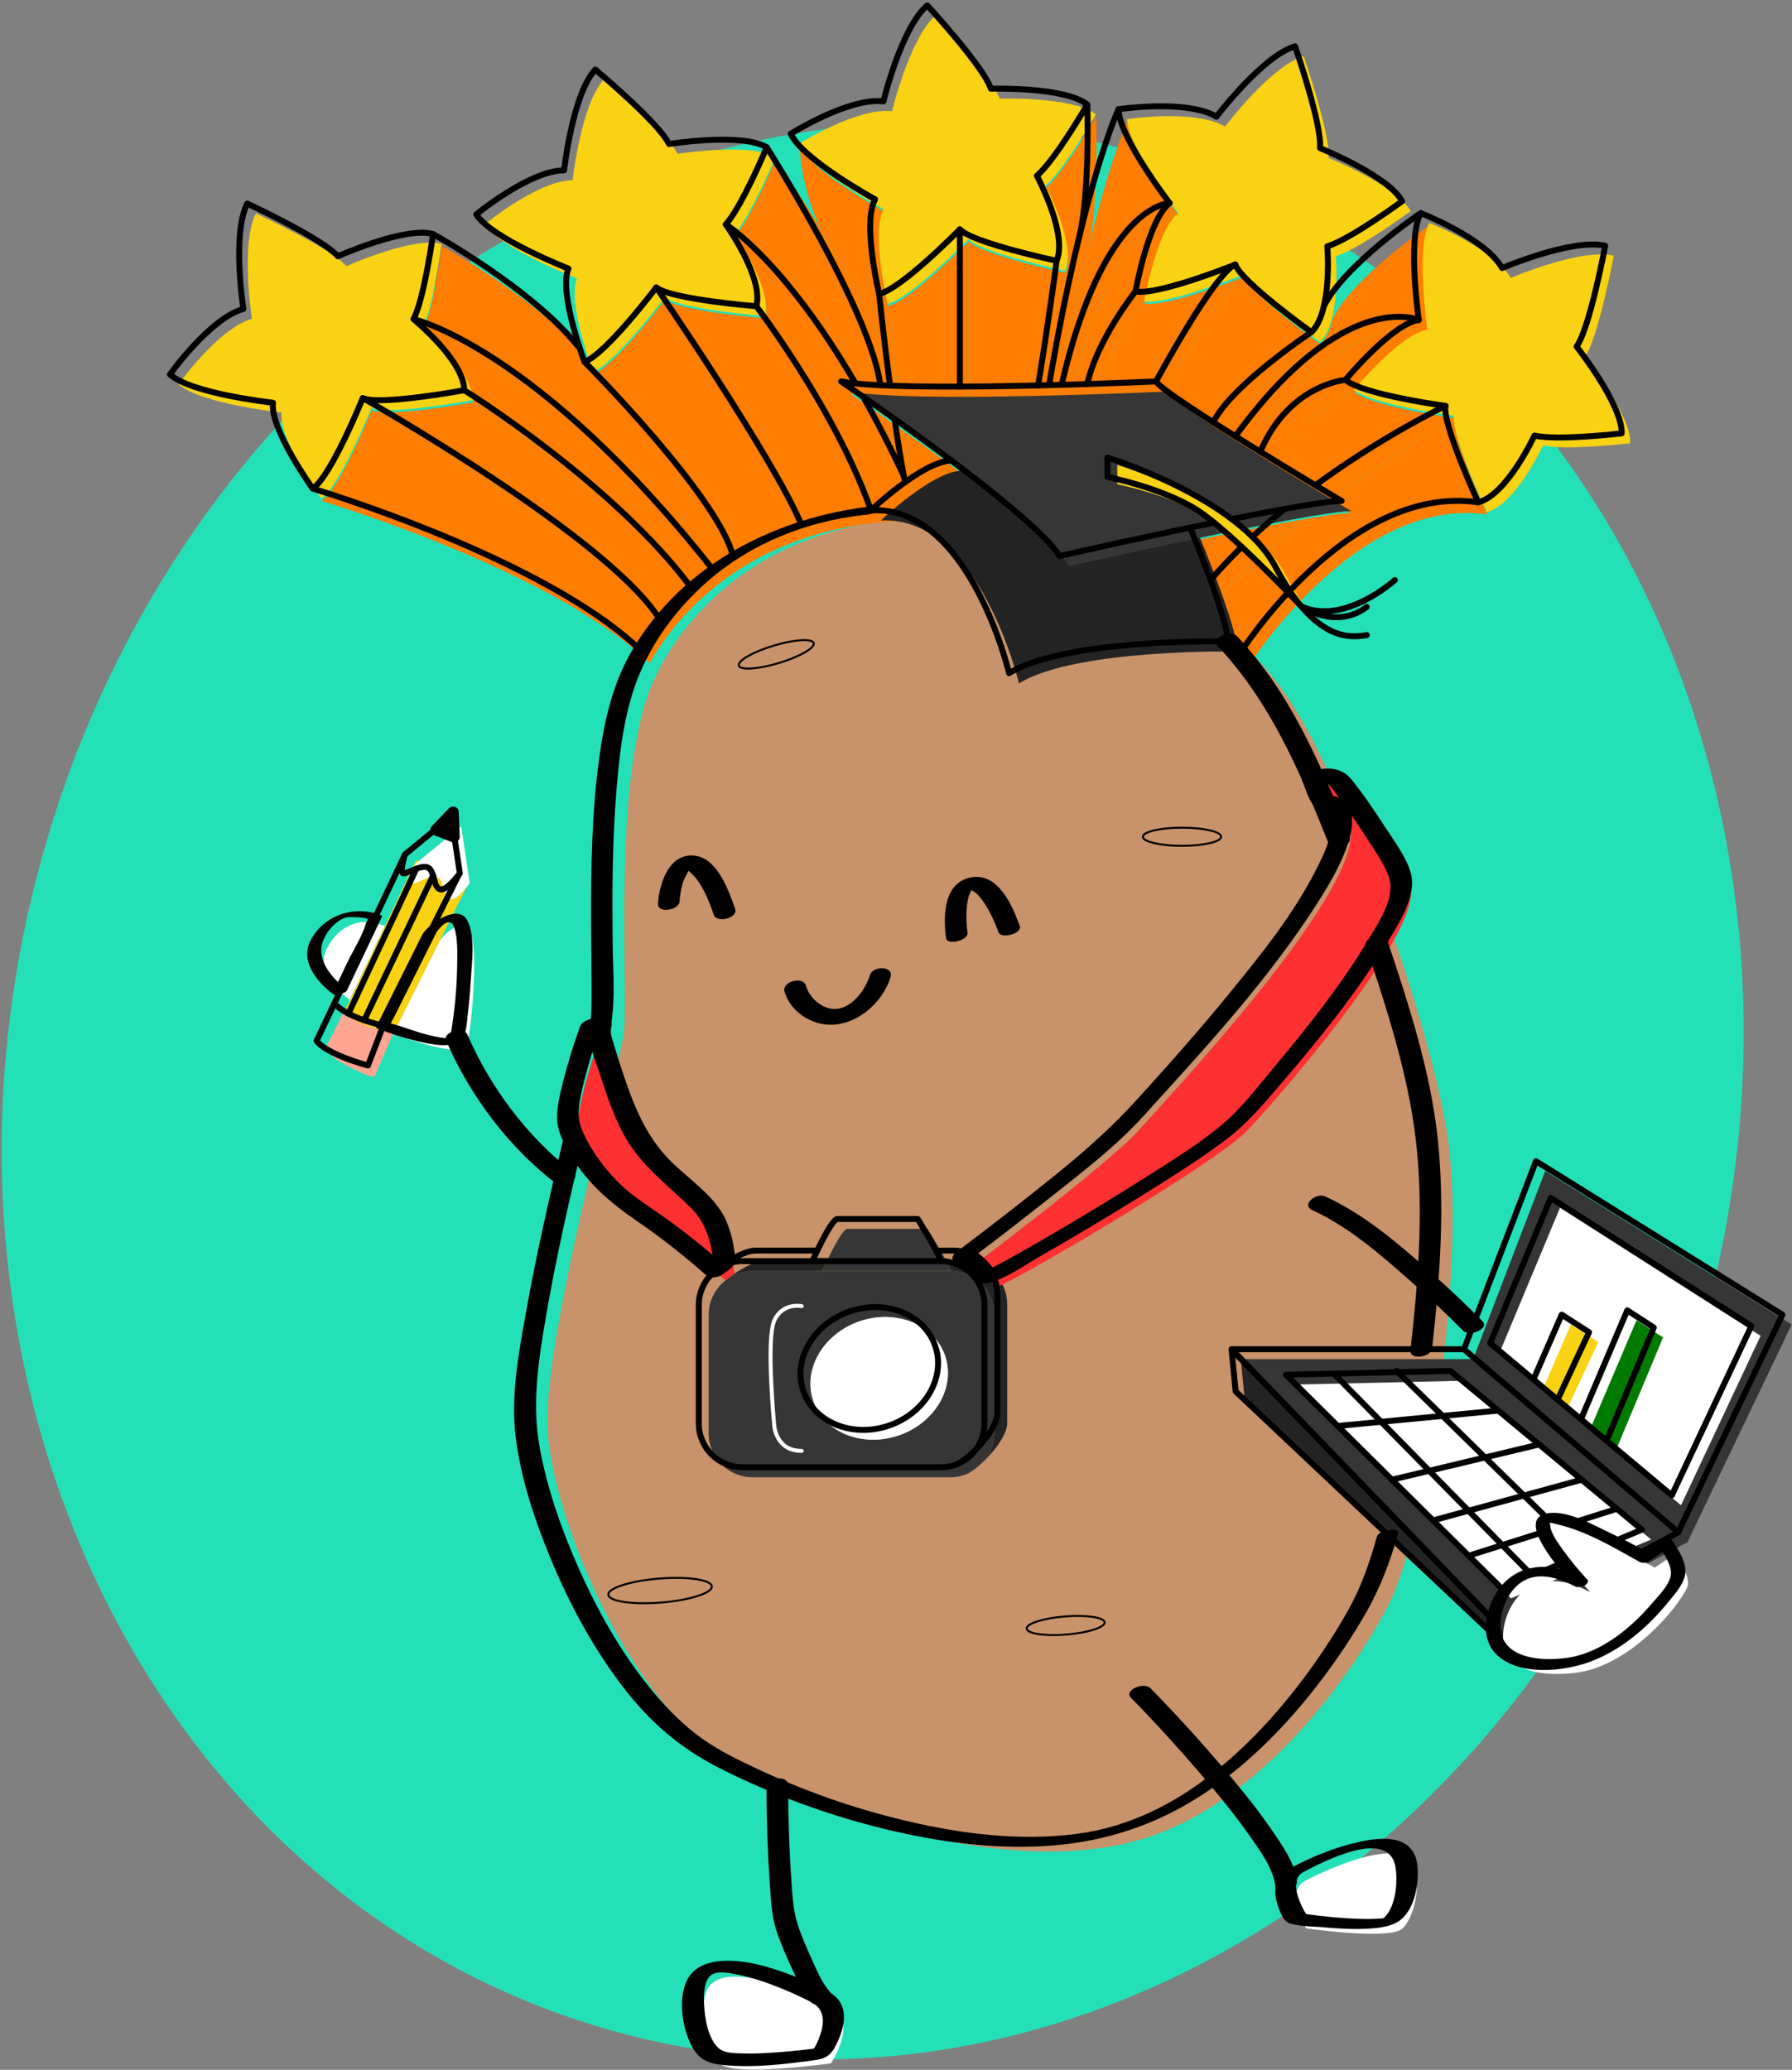 <svg width="905" height="1045" viewBox="0 0 905 1045" fill="none" xmlns="http://www.w3.org/2000/svg">
<rect x="0" y="0" width="905" height="1045" fill="#808080" stroke="none"/>
<g clip-path="url(#clip0_58_45)">
<path d="M861.714 663.482C931.917 400.819 800.344 137.469 567.836 75.273C335.328 13.077 89.933 175.587 19.729 438.25C-50.474 700.913 81.1 964.264 313.608 1026.46C546.115 1088.66 791.511 926.145 861.714 663.482Z" fill="#24E0B8"/>
<path d="M530.338 268.514C506.973 262.34 480.571 259.689 451.184 262.626C371.358 270.617 335.178 324.836 326.133 354.024C309.088 408.977 318.145 507.532 314.599 524.386C311.053 541.239 274.686 676.114 276.466 720.475C278.245 764.836 318.145 862.445 370.475 890.836C422.805 919.228 505.293 944.968 568.26 930.766C631.228 916.564 679.128 851.79 700.416 811.873C721.703 771.943 741.212 633.52 730.574 570.526C719.937 507.532 676.465 389.51 649.865 351.361C634.736 329.666 606.581 300.54 565.747 281.396" fill="#C8936A"/>
<path d="M419.669 1013.56C419.669 1013.56 363.383 983.715 356.341 1006.52C353.032 1017.23 356.341 1034.67 363.383 1041.72C370.425 1048.76 419.669 1041.72 419.669 1041.72C419.669 1041.72 433.741 1020.6 419.669 1013.56Z" fill="white"/>
<path d="M659.707 949.274C659.707 949.274 708.366 923.459 714.45 943.188C717.312 952.461 714.45 967.534 708.366 973.608C702.282 979.695 659.707 973.608 659.707 973.608C659.707 973.608 647.539 955.348 659.707 949.262V949.274Z" fill="white"/>
<path d="M353.728 302.942C353.728 302.942 353.641 302.818 353.591 302.755L353.728 302.942Z" fill="#FF7D01"/>
<path d="M515.918 262.564C515.881 262.688 515.831 262.813 515.794 262.937L515.918 262.564Z" fill="#FF7D01"/>
<path d="M374.692 286.811C374.68 286.748 374.667 286.699 374.643 286.636L374.692 286.811Z" fill="#FF7D01"/>
<path d="M444.366 263.747C444.366 263.747 444.366 263.734 444.354 263.722L444.366 263.747Z" fill="#FF7D01"/>
<path d="M409.193 270.891C409.193 270.891 409.169 270.829 409.156 270.792L409.193 270.891Z" fill="#FF7D01"/>
<path d="M666.811 173.792C666.811 173.792 626.375 200.591 617.268 219.311C602.139 209.627 589.921 201.288 588.354 198.674C588.354 198.674 617.268 144.841 628.378 139.65C628.391 139.65 628.391 139.638 628.403 139.638C631.315 148.326 666.811 173.792 666.811 173.792Z" fill="#FF7D01"/>
<path d="M734.543 211.021C734.543 211.021 705.019 227.837 671.539 252.718H671.526C663.788 248.076 652.64 241.354 641.007 234.172C668.578 200.006 683.993 197.902 683.993 197.902C692.826 205.408 734.543 211.021 734.543 211.021Z" fill="#FF7D01"/>
<path d="M721.019 167.669C707.644 169.461 683.993 197.902 683.993 197.902C683.993 197.902 668.577 200.006 641.007 234.173C636.826 231.596 632.584 228.97 628.403 226.356C683.532 150.79 721.019 167.669 721.019 167.669Z" fill="#FF7D01"/>
<path d="M721.019 167.669C721.019 167.669 683.532 150.791 628.403 226.344C624.596 223.966 620.851 221.601 617.268 219.311C626.375 200.591 666.811 173.793 666.811 173.793C669.884 170.83 671.85 166.051 673.106 160.711C683.657 139.601 721.99 113.699 721.99 113.699C715.172 126.432 721.019 167.669 721.019 167.669Z" fill="#FF7D01"/>
<path d="M538.151 137.783C538.151 137.783 534.108 168.614 528.795 200.703C515.98 201.014 502.344 201.25 489.28 201.3V121.864C495.426 128.66 538.151 137.783 538.151 137.783Z" fill="#FF7D01"/>
<path d="M628.378 139.65C617.268 144.841 588.353 198.674 588.353 198.674C588.353 198.674 573.958 199.333 553.666 200.006C558.307 177.962 577.977 153.218 577.977 153.218C589.199 155.346 627.271 140.098 628.378 139.65Z" fill="#FF7D01"/>
<path d="M595.234 108.633C584.497 116.798 577.977 153.218 577.977 153.218C577.977 153.218 558.307 177.962 553.666 200.006C549.585 200.13 545.256 200.267 540.764 200.392V200.006C562.039 108.745 595.234 108.633 595.234 108.633Z" fill="#FF7D01"/>
<path d="M540.752 200.006V200.391C538.686 200.454 536.584 200.516 534.444 200.566V200.006C539.732 169.038 545.057 144.032 549.909 124.241C560.907 79.295 569.405 61.235 569.405 61.235C569.766 75.673 595.234 108.633 595.234 108.633C595.234 108.633 562.04 108.745 540.752 200.006Z" fill="#FF7D01"/>
<path d="M549.909 124.241C545.056 144.032 539.731 169.038 534.431 200.006V200.566C532.59 200.616 530.699 200.665 528.795 200.715C534.108 168.615 538.151 137.784 538.151 137.784C543.874 123.93 528.161 94.829 528.161 94.829C537.33 87.087 553.666 58.857 553.666 58.857C553.666 58.857 554.923 102.546 549.909 124.241Z" fill="#FF7D01"/>
<path d="M464.472 262.552V262.577C457.928 262.664 451.234 263.037 444.354 263.722C426.624 213.162 386.475 160.711 386.475 160.711C390.32 146.447 371.607 120.146 371.072 119.399C371.819 119.86 400.472 137.833 436.603 199.707C433.778 199.408 431.315 199.072 429.287 198.674C429.287 198.674 433.567 201.599 440.459 206.416C447.103 218.216 453.984 231.472 460.951 246.383H460.963C462.12 252.644 463.302 258.195 464.472 262.552Z" fill="#FF7D01"/>
<path d="M364.516 293.607C360.609 296.557 356.976 299.619 353.592 302.755C314.351 250.042 238.991 203.117 238.991 203.117C238.991 188.131 213.374 167.233 213.374 167.233C213.374 167.233 275.396 180.925 364.516 293.607Z" fill="#FF7D01"/>
<path d="M364.64 293.769C364.64 293.769 364.552 293.656 364.515 293.607L364.64 293.769Z" fill="#FF7D01"/>
<path d="M454.008 200.827C447.352 200.578 441.442 200.205 436.602 199.707C400.472 137.833 371.819 119.86 371.072 119.399H371.06C379.159 110.55 391.75 80.453 391.75 80.453C391.75 80.453 402.525 95.974 415.103 116.611C415.103 116.624 415.116 116.649 415.14 116.661C416.459 119.2 417.94 121.69 419.607 124.092C434.91 149.832 451.308 181.012 453.946 200.367C453.971 200.529 453.983 200.678 454.008 200.827Z" fill="#FF7D01"/>
<path d="M419.706 124.241C419.706 124.241 419.644 124.154 419.607 124.104L419.706 124.241Z" fill="#FF7D01"/>
<path d="M489.28 121.864V201.3C476.565 201.35 464.384 201.226 454.008 200.827C453.983 200.678 453.971 200.528 453.946 200.367C450.736 175.834 448.509 154.512 448.509 154.512C459.818 151.923 489.28 121.864 489.28 121.864Z" fill="#FF7D01"/>
<path d="M419.607 124.104C418.101 121.553 416.608 119.076 415.14 116.661C415.115 116.648 415.103 116.624 415.103 116.611C404.528 96.435 403.843 73.657 403.843 73.657C409.952 86.739 446.481 106.741 446.481 106.741C439.912 118.528 448.509 154.512 448.509 154.512C448.509 154.512 450.736 175.834 453.946 200.367C451.308 181.012 434.91 149.832 419.607 124.104Z" fill="#FF7D01"/>
<path d="M338.201 319.584C334.22 324.724 330.848 329.84 328.036 334.769L327.987 334.732C281.007 289.25 169.741 255.108 162.487 252.918L162.525 252.806C171.98 246.097 187.756 207.063 187.756 207.063C187.756 207.063 187.756 207.063 187.781 207.076C189.71 208.171 313.057 278.073 338.201 319.584Z" fill="#FF7D01"/>
<path d="M751.053 259.726C684.627 250.08 630.431 336.424 630.431 336.424L630.244 336.586C623.352 328.682 615.066 320.405 605.423 312.364L606.294 311.344C621.386 293.706 640.546 276.754 659.42 261.967C669.946 260.149 678.12 259.017 682.064 259.017C682.064 259.017 677.983 256.602 671.526 252.731H671.538C705.019 227.837 734.543 211.021 734.543 211.021C732.776 220.033 751.053 259.726 751.053 259.726Z" fill="#FF7D01"/>
<path d="M659.42 261.967C640.546 276.754 621.386 293.706 606.295 311.344L605.424 312.364C592.36 301.486 576.77 291.055 558.705 282.554C584.559 276.853 630.73 266.896 659.42 261.967Z" fill="#FF7D01"/>
<path d="M558.704 282.554C558.704 282.554 558.63 282.517 558.593 282.504L558.704 282.554Z" fill="#FF7D01"/>
<path d="M353.592 302.755C347.682 308.219 342.568 313.92 338.201 319.584C313.057 278.073 189.71 208.171 187.781 207.076C196.117 210.984 238.991 203.117 238.991 203.117C238.991 203.117 314.35 250.042 353.592 302.755Z" fill="#FF7D01"/>
<path d="M374.643 286.637C371.085 288.865 367.713 291.205 364.516 293.607C275.396 180.925 213.374 167.233 213.374 167.233C218.898 156.578 223.228 124.241 223.228 124.241C223.228 124.241 272.895 151.649 296.36 180.837L296.907 180.663C298.488 185.542 299.719 188.791 299.719 188.791C299.719 188.791 366.842 256.104 374.643 286.637Z" fill="#FF7D01"/>
<path d="M409.156 270.791C396.105 274.899 384.646 280.363 374.643 286.636C366.842 256.104 299.719 188.791 299.719 188.791C310.593 184.783 335.962 151.189 335.962 151.189H335.974C336.883 152.533 395.309 237.62 409.156 270.791Z" fill="#FF7D01"/>
<path d="M444.354 263.722C444.242 263.722 444.142 263.734 444.03 263.746C431.327 265.016 419.719 267.468 409.156 270.791C395.308 237.62 336.882 152.533 335.974 151.201C342.979 157.151 386.475 160.711 386.475 160.711C386.475 160.711 426.624 213.162 444.354 263.722Z" fill="#FF7D01"/>
<path d="M460.951 246.383C453.984 231.471 447.103 218.215 440.459 206.416C444.839 209.478 450.264 213.299 456.31 217.63C457.778 227.775 459.346 237.757 460.951 246.383Z" fill="#FF7D01"/>
<path d="M489.281 241.89V263.572C481.293 262.801 473.032 262.452 464.472 262.577V262.552C463.302 258.195 462.12 252.644 460.963 246.396H460.951C459.346 237.757 457.778 227.775 456.31 217.631C466.263 224.75 477.884 233.227 489.281 241.89Z" fill="#FF7D01"/>
<path d="M515.793 262.937C515.234 264.643 514.686 266.124 514.139 267.381V267.456C506.176 265.726 497.89 264.406 489.28 263.572V241.89C498.624 248.997 507.818 256.229 515.793 262.937Z" fill="#FF7D01"/>
<path d="M523.184 269.634C520.21 268.85 517.2 268.115 514.126 267.456L523.184 269.634Z" fill="#FF7D01"/>
<path d="M127.252 160.985C127.252 160.985 121.343 123.121 129.218 107.749C129.218 107.749 167.452 125.498 174.941 134.373C174.941 134.373 208.845 119.188 223.029 123.133C223.029 123.133 218.686 155.471 213.175 166.113C213.175 166.113 238.792 187.011 238.792 201.997C238.792 201.997 195.831 209.889 187.545 205.943C187.545 205.943 171.781 244.989 162.313 251.686C162.313 251.686 140.627 221.713 142.207 208.308C142.207 208.308 100.814 203.777 90.176 194.006C90.176 194.006 110.282 165.714 127.228 160.985H127.252Z" fill="#F9D213"/>
<path d="M289.218 90.971C289.218 90.971 293.349 52.87 304.957 40.075C304.957 40.075 337.268 67.159 342.195 77.677C342.195 77.677 378.873 71.84 391.551 79.333C391.551 79.333 378.96 109.429 370.86 118.279C370.86 118.279 390.17 145.127 386.276 159.603C386.276 159.603 342.742 156.043 335.775 150.081C335.775 150.081 310.406 183.675 299.52 187.683C299.52 187.683 286.381 153.106 291.383 140.572C291.383 140.572 252.59 125.424 244.851 113.226C244.851 113.226 271.613 91.132 289.218 90.971Z" fill="#F9D213"/>
<path d="M450.5 56.156C450.5 56.156 459.483 18.903 472.633 7.7C472.633 7.7 501.212 38.706 504.745 49.759C504.745 49.759 541.871 48.663 553.479 57.737C553.479 57.737 537.131 85.967 527.974 93.709C527.974 93.709 543.688 122.81 537.965 136.663C537.965 136.663 495.24 127.552 489.094 120.744C489.094 120.744 459.632 150.815 448.322 153.392C448.322 153.392 439.713 117.408 446.294 105.621C446.294 105.621 409.766 85.631 403.657 72.537C403.657 72.537 433.032 54.053 450.5 56.156Z" fill="#F9D213"/>
<path d="M618.687 63.873C618.687 63.873 641.828 33.341 658.363 28.337C658.363 28.337 672.136 68.192 670.954 79.743C670.954 79.743 705.405 93.622 712.422 106.579C712.422 106.579 686.145 125.909 674.649 129.319C674.649 129.319 677.399 162.279 666.612 172.685C666.612 172.685 631.116 147.218 628.205 138.518C628.205 138.518 589.163 154.263 577.778 152.11C577.778 152.11 584.298 115.69 595.035 107.525C595.035 107.525 569.567 74.565 569.206 60.127C569.206 60.127 603.52 54.961 618.687 63.886V63.873Z" fill="#F9D213"/>
<path d="M762.947 140.323C762.947 140.323 798.145 125.212 814.991 129.046C814.991 129.046 807.277 170.506 800.534 179.954C800.534 179.954 823.626 209.055 823.327 223.779C823.327 223.779 790.941 227.588 779.258 224.875C779.258 224.875 765.361 254.884 750.854 258.593C750.854 258.593 732.577 218.9 734.344 209.901C734.344 209.901 692.627 204.287 683.793 196.769C683.793 196.769 707.445 168.328 720.832 166.548C720.832 166.548 714.972 125.312 721.79 112.578C721.79 112.578 754.176 125.063 762.947 140.31V140.323Z" fill="#F9D213"/>
<path d="M606.033 271.526C606.033 271.526 625.044 317.044 624.957 328.956C624.957 328.956 543.563 327.263 514.599 345.013C514.599 345.013 494.493 260.124 444.826 262.788C444.826 262.788 470.792 238.019 485.448 237.683" fill="#242424"/>
<path d="M429.747 197.716C429.747 197.716 527.314 264.269 540.017 285.852C540.017 285.852 663.003 258.046 682.512 258.046C682.512 258.046 593.23 205.109 588.789 197.703C588.789 197.703 460.478 203.615 429.734 197.703L429.747 197.716Z" fill="#363636"/>
<path d="M662.07 309.75C660.005 307.56 626.674 272.248 609.79 261.357C592.347 250.117 564.254 244.491 564.254 244.491V234.733C564.254 234.733 630.481 254.884 649.106 289.91C653.573 298.324 657.915 304.797 662.07 309.75Z" fill="#F9D213"/>
<path d="M221.934 475.17C221.934 475.17 228.391 465.536 235.644 467.901C242.898 470.266 238.145 520.838 235.644 527.945C233.144 535.053 198.556 521.909 198.556 521.909L221.934 475.158V475.17Z" fill="white"/>
<path d="M176.634 504.831C176.634 504.831 158.655 491.575 164.851 479.303C171.047 467.03 182.12 462.437 194.326 467.54" fill="white"/>
<path d="M626.612 686.171H743.987L780.354 591.226L904.82 668.72L852.204 778.602L762.612 826.958L626.612 686.171Z" fill="#363636"/>
<path d="M628.69 707.468L626.612 686.171L762.612 826.958V833.754L628.69 707.468Z" fill="#242424"/>
<path d="M654.108 699.029L737.193 697.149L833.865 777.27L763.035 806.969L654.108 699.029Z" fill="white"/>
<path d="M757.237 683.109L787.843 609.759L889.144 674.434L848.944 759.969L757.237 683.109Z" fill="white"/>
<path d="M779.097 701.431L793.355 668.72L807.153 677.595L791.265 711.638" fill="#F9D213"/>
<path d="M803.084 721.533L826.475 666.555L839.875 675.23L815.999 732.362" fill="#007B00"/>
<path d="M803.134 803.882C803.134 803.882 777.703 776.374 785.392 771.943C793.081 767.512 835.657 791.46 835.657 791.46L846.294 784.365C846.294 784.365 852.801 794.123 852.503 799.749C852.204 805.375 825.305 841.745 794.562 844.708C763.819 847.67 756.13 834.949 759.974 819.266C763.819 803.596 778.599 790.277 803.134 803.882Z" fill="white"/>
<path d="M480.024 641.71H380.03C374.929 641.71 370.214 643.441 366.469 646.353C365.473 647.175 364.59 647.984 363.868 648.731C363.706 648.905 363.557 649.067 363.42 649.216C363.271 649.378 363.134 649.54 363.01 649.689C359.8 653.535 357.884 658.476 357.884 663.866V723.674C357.884 735.909 367.8 745.829 380.03 745.829H480.024C483.159 745.829 486.133 745.182 488.832 743.999C491.383 742.618 494.742 739.917 497.965 736.643C500.602 732.996 502.158 728.528 502.158 723.674V663.866C502.158 651.631 492.254 641.71 480.024 641.71ZM453.784 724.744C435.383 730.98 416.086 723.126 410.686 707.194C405.287 691.262 415.825 673.288 434.226 667.04C452.627 660.804 471.924 668.658 477.324 684.59C482.724 700.522 472.186 718.496 453.784 724.744Z" fill="#363636"/>
<path d="M508.665 658.539V718.346C508.665 723.673 503.514 731.017 497.965 736.643C500.602 732.996 502.158 728.528 502.158 723.673V663.866C502.158 651.631 492.254 641.71 480.024 641.71C479.875 640.752 478.979 638.785 477.722 636.396H486.531C498.749 636.396 508.665 646.303 508.665 658.539Z" fill="#242424"/>
<path d="M417.716 636.396C416.248 639.445 415.24 641.71 415.24 641.71H380.03C374.929 641.71 370.214 643.44 366.469 646.353C372.005 641.723 381.1 636.396 386.525 636.396H417.716Z" fill="#242424"/>
<path d="M480.024 641.711H415.24C415.24 641.711 416.248 639.445 417.716 636.396C420.739 630.098 425.753 620.414 427.956 620.414H468.453C468.453 620.414 474.351 629.911 477.722 636.396C478.979 638.786 479.875 640.752 480.024 641.711Z" fill="#363636"/>
<path d="M404.889 659.46C404.889 659.46 395.134 657.394 390.991 666.853C386.848 676.313 390.991 719.504 390.991 719.504C390.991 719.504 391.588 732.523 404.889 732.523" stroke="white" stroke-width="2" stroke-linecap="round" stroke-linejoin="round"/>
<path d="M453.785 724.744C435.383 730.98 416.086 723.126 410.687 707.194C405.287 691.262 415.825 673.288 434.226 667.04C452.627 660.804 471.924 668.658 477.324 684.59C482.724 700.522 472.186 718.496 453.785 724.744Z" fill="white"/>
<path d="M491.234 639.146C491.234 639.146 560.41 587.093 574.904 570.825C589.386 554.557 684.291 453.998 682.226 419.98C682.226 419.98 681.318 410.309 673.193 409.525L667.906 397.427C667.906 397.427 676.018 394.987 679.564 397.427C683.109 399.866 710.643 439.373 712.385 448.372C717.113 472.917 641.355 559.15 629.61 571.111C612.988 588.039 509.113 648.942 503.365 649.676C503.365 649.676 494.494 638.549 491.246 639.134L491.234 639.146Z" fill="#FF3031"/>
<path d="M303.203 523.016C303.203 523.016 289.903 560.258 291.968 571.423C294.033 582.587 307.632 603.66 326.556 615.783C345.48 627.907 366.382 646.415 366.382 646.415L370.885 643.042C370.885 643.042 369.604 625.256 363.01 616.966C356.428 608.689 335.725 593.902 326.568 578.219C317.411 562.535 307.644 527.037 307.644 527.037L308.478 523.016C308.478 523.016 305.579 521.199 303.215 523.016H303.203Z" fill="#FF3031"/>
<path d="M167.402 524.398L210.114 434.357L237.2 444.7L191.974 535.127L167.402 524.398Z" fill="#F9D213"/>
<path d="M189.461 543.068C189.112 544.475 185.168 543.068 176.111 538.488C167.053 533.907 166.979 532.103 164.963 530.061C164.963 530.061 164.279 529.153 164.913 528.194L173.548 510.881C173.548 510.881 177.79 517.54 198.742 521.535L189.685 542.272L189.448 543.068H189.461Z" fill="#FFA592"/>
<path d="M232.92 417.155L209.529 436.348C209.529 436.348 206.232 446.418 209.094 445.957C211.943 445.497 219.719 440.207 222.307 443.991C224.882 447.775 223.949 452.479 227.084 453.923C230.22 455.38 237.212 445.932 237.212 445.932L232.92 417.155Z" fill="white"/>
<path d="M418.997 1005.95C408.571 1000.44 397.411 995.851 386.064 992.689C374.718 989.528 352.932 986.142 346.612 1000.54C342.494 1009.94 344.571 1023.38 348.976 1032.3C352.559 1039.58 357.125 1041.73 364.876 1042.54C380.366 1044.16 396.739 1042.19 412.105 1040.02C418.475 1039.13 420.54 1036.22 423.091 1030.66C427.122 1021.86 428.665 1011.45 419.01 1005.96C415.912 1004.2 405.959 1008.7 410.413 1011.22C419.831 1016.57 414.232 1029.67 409.666 1036.61L415.439 1033.71C407.85 1034.8 400.198 1035.59 392.559 1036.17C386.388 1036.63 380.192 1036.94 374.008 1036.69C370.375 1036.54 365.847 1036.61 362.998 1034.13C357.548 1029.35 355.906 1018.9 355.582 1012.13C355.371 1007.81 355.172 999.137 359.887 996.71C363.358 994.93 368.907 996.249 372.503 996.934C378.077 998.004 383.514 999.697 388.826 1001.66C396.192 1004.38 403.47 1007.54 410.413 1011.21C413.56 1012.88 423.489 1008.31 419.01 1005.95H418.997Z" fill="black"/>
<path d="M657.928 945.341C668.279 939.877 701.237 922.551 704.746 942.603C706.002 949.797 704.982 962.294 699.321 967.87C697.517 969.65 700.043 967.932 699.172 968.281C698.127 968.704 696.571 968.617 695.464 968.704C692.59 968.903 689.679 968.878 686.792 968.791C677.225 968.505 667.62 967.509 658.152 966.165L660.13 967.198C656.845 962.182 650.637 949.573 657.928 945.353C664.173 941.744 654.419 941.582 651.52 943.262C644.105 947.556 642.562 954.029 645.312 961.958C646.519 965.43 648.012 970.16 651.707 971.193C656.82 972.637 662.917 972.575 668.167 973.023C675.707 973.67 683.396 974.205 690.96 973.732C696.746 973.371 703.937 972.674 708.329 968.442C714.637 962.368 716.453 951.266 715.918 942.914C714.873 926.633 699.383 927.056 686.78 929.832C674.176 932.608 662.556 937.425 651.508 943.262C649.753 944.183 648.659 945.266 650.326 946.598C651.893 947.855 656.484 946.113 657.928 945.353V945.341Z" fill="black"/>
<path d="M681.53 422.345C667.147 386.237 651.844 350.029 624.907 321.363C621.362 317.592 611.147 322.123 615.041 326.255C641.517 354.422 656.559 389.722 670.705 425.233C672.733 430.336 683.508 427.312 681.517 422.333L681.53 422.345Z" fill="black"/>
<path d="M723.247 680.707C727.141 645.83 729.791 610.033 726.096 575.02C722.5 540.903 711.414 507.121 700.627 474.722C699.072 470.067 688.285 473.054 689.816 477.622C700.428 509.486 711.265 542.645 715.097 576.165C719.078 611.041 716.204 646.926 712.323 681.665C711.738 686.918 722.736 685.312 723.247 680.719V680.707Z" fill="black"/>
<path d="M284.404 575.455C277.548 604.058 270.967 632.761 265.791 661.713C262.083 682.437 257.816 704.331 260.429 725.441C263.041 746.601 269.984 767.387 278.121 787.003C287.303 809.134 298.761 830.543 313.132 849.749C327.502 868.954 343.191 882.521 363.918 892.952C389.897 906.021 417.467 916.19 445.698 923.148C473.965 930.106 503.489 934.126 532.615 931.662C558.643 929.459 582.892 921.493 604.988 907.527C629.511 892.031 650.276 870.746 667.695 847.695C675.408 837.501 682.525 826.846 688.97 815.806C696.733 802.55 701.984 788.796 706.127 773.996C706.936 771.109 696.273 772.602 695.402 775.689C691.782 788.609 687.502 801.081 680.932 812.806C675.645 822.241 669.834 831.377 663.576 840.189C649.443 860.129 633.057 878.8 613.971 894.134C593.517 910.577 570.363 922.327 544.174 925.824C515.682 929.621 486.245 926.011 458.425 919.489C430.606 912.966 405.561 904.005 380.74 892.267C370.376 887.363 360.074 882.26 351.029 875.14C342.519 868.444 335.004 860.552 328.198 852.163C313.38 833.904 301.71 813.092 292.192 791.646C283.645 772.391 276.503 752.152 272.646 731.39C268.541 709.334 271.813 687.44 275.57 665.534C280.845 634.703 287.862 604.17 295.153 573.75C295.875 570.738 285.163 572.368 284.429 575.443L284.404 575.455Z" fill="black"/>
<path d="M441.057 255.531C392.298 260.958 345.455 284.408 319.738 327.499C309.66 344.378 305.318 363.035 302.656 382.39C298.96 409.326 298.45 436.647 298.5 463.806C298.525 476.228 298.761 488.638 298.761 501.047C298.761 509.1 298.749 516.917 296.883 524.784C296.31 527.198 306.911 525.667 307.558 522.904C311.141 507.781 309.548 491.513 309.399 476.116C309.175 451.235 309.188 426.291 311.128 401.472C312.783 380.349 315.147 357.97 323.782 338.378C331.209 321.537 342.705 306.551 356.416 294.341C378.749 274.463 406.83 263.286 436.379 259.987C438.096 259.801 442.811 259.253 443.607 257.386C444.404 255.519 442.96 255.32 441.032 255.544L441.057 255.531Z" fill="black"/>
<path d="M475.048 636.719H375.041C362.817 636.719 352.908 646.633 352.908 658.862V718.682C352.908 730.911 362.817 740.825 375.041 740.825H475.048C487.272 740.825 497.181 730.911 497.181 718.682V658.862C497.181 646.633 487.272 636.719 475.048 636.719Z" stroke="black" stroke-width="3" stroke-linecap="round" stroke-linejoin="round"/>
<path d="M501.2 643.341C502.793 646.39 503.688 649.863 503.688 653.547V713.355C503.688 721.781 490.786 735.262 483.856 738.996" stroke="black" stroke-width="3" stroke-linecap="round" stroke-linejoin="round"/>
<path d="M472.733 631.404H481.542C483.956 631.404 486.282 631.79 488.447 632.5" stroke="black" stroke-width="3" stroke-linecap="round" stroke-linejoin="round"/>
<path d="M358.034 644.697C362.09 639.831 374.718 631.392 381.548 631.392H412.74" stroke="black" stroke-width="3" stroke-linecap="round" stroke-linejoin="round"/>
<path d="M422.967 615.435H463.464C463.464 615.435 474.475 633.184 475.023 636.732H410.239C410.239 636.732 419.694 615.435 422.954 615.435H422.967Z" stroke="black" stroke-width="3" stroke-linecap="round" stroke-linejoin="round"/>
<path d="M448.793 719.786C467.196 713.543 477.736 695.563 472.335 679.626C466.933 663.689 447.636 655.83 429.233 662.073C410.83 668.315 400.29 686.295 405.691 702.232C411.093 718.169 430.39 726.028 448.793 719.786Z" stroke="black" stroke-width="3" stroke-linecap="round" stroke-linejoin="round"/>
<path d="M690.152 475.905C676.939 497.6 661.063 517.714 644.777 537.168C635.707 547.997 626.699 560.146 615.639 569.095C603.694 578.741 590.407 586.906 577.467 595.097C561.331 605.303 544.982 615.186 528.472 624.782C521.38 628.902 514.251 632.997 507.048 636.906C504.845 638.101 502.631 639.296 500.366 640.403C498.313 641.412 495.788 641.997 499.048 641.412L503.39 642.507C499.819 638.063 494.593 630.894 488.298 630.819L489.691 636.035C503.75 625.455 517.66 614.676 531.458 603.735C547.346 591.138 563.682 578.654 577.343 563.606C609.057 528.68 641.89 493.38 667.01 453.251C673.405 443.045 696.509 405.666 671.464 401.372L673.617 403.09C671.85 399.057 670.096 395.024 668.329 390.992L663.726 395.46C670.531 393.506 671.813 396.817 675.794 402.156C681.069 409.239 686.046 416.57 690.811 424.001C694.631 429.975 699.321 436.398 701.523 443.231C704.895 453.724 695.178 467.453 690.139 475.892C687.39 480.51 698.289 479.813 700.292 476.44C705.94 466.955 715.819 452.392 712.435 440.617C710.071 432.378 703.925 424.362 699.321 417.279C694.096 409.239 688.708 401.173 682.687 393.693C677.399 387.108 669.984 387.133 662.108 389.411C660.677 389.822 656.534 391.639 657.505 393.879C659.135 397.601 660.354 402.318 662.643 405.654C664.273 408.031 666.836 407.521 668.889 409.513C670.506 411.081 671.415 413.583 671.726 415.786C672.708 422.893 668.653 431.058 665.617 437.195C654.195 460.333 637.523 481.12 621.275 501.01C606.133 519.556 590.257 537.492 574.145 555.192C561.778 568.784 548.453 580.683 534.158 592.271C517.299 605.925 500.142 619.219 482.811 632.263C480.136 634.267 480.323 637.441 484.205 637.478C486.345 637.503 491.632 644.735 493.362 646.876C494.27 648.009 496.397 648.208 497.704 647.971C507.495 646.229 517.287 638.81 525.735 634.006C542.357 624.546 558.768 614.725 575.016 604.631C589.922 595.383 604.914 586.035 618.96 575.517C629.897 567.327 638.494 557.021 647.352 546.678C666.376 524.46 685.051 501.446 700.279 476.415C703.066 471.834 692.167 472.507 690.127 475.867L690.152 475.905Z" fill="black"/>
<path d="M292.789 518.585C289.505 527.833 286.569 537.243 284.205 546.765C282.774 552.54 281.268 558.615 281.343 564.602C281.405 570.041 283.732 575.094 286.245 579.824C294.755 595.843 307.657 606.934 322.388 616.991C334.27 625.106 345.629 634.143 356.416 643.665C358.631 645.619 362.6 645.133 364.864 643.44C368.211 640.926 371.383 639.569 371.172 635.126C370.873 629.114 369.281 622.555 367.016 616.991C361.554 603.56 346.736 594.835 337.107 584.566C326.108 572.829 320.46 559 315.321 543.989C313.306 538.09 311.427 532.14 309.66 526.153C308.341 521.709 308.142 521.286 308.926 517.477C309.113 516.556 308.516 515.598 307.719 515.175C303.937 513.109 299.732 513.544 295.962 515.349C289.243 518.573 295.315 523.191 300.478 520.714C298.861 520.465 298.45 520.527 299.234 520.888L298.027 518.585C296.447 526.253 300.18 533.758 302.556 541.077C306.513 553.237 310.593 566.07 317.474 576.949C325.673 589.931 338.214 599.241 349.001 609.896C356.988 617.775 359.626 628.554 360.485 639.507L362.425 636.047L357.922 639.42L366.369 639.196C356.628 630.595 346.425 622.418 335.875 614.825C328.136 609.261 319.962 604.469 313.107 597.748C307.072 591.835 301.698 585.089 297.505 577.733C294.743 572.879 292.03 567.327 292.217 561.614C292.404 555.901 293.946 549.914 295.39 544.301C297.704 535.252 300.503 526.29 303.626 517.477C305.131 513.245 294.195 514.515 292.74 518.585H292.789Z" fill="black"/>
<path d="M343.191 455.193C343.402 452.094 343.925 448.932 344.771 445.945C345.468 443.518 346.811 441.7 347.769 439.447C348.23 438.377 347.807 439.584 346.998 439.261C347.819 439.584 348.503 440.306 349.125 440.891C354.749 446.156 358.009 454.745 360.497 461.889C362.052 466.358 372.827 463.321 371.309 458.989C368.186 450.027 362.65 434.307 352.037 432.216C338.276 429.502 333.001 445.609 332.292 456.226C331.943 461.367 342.905 459.574 343.191 455.193Z" fill="black"/>
<path d="M488.609 470.826C488.161 467.627 487.975 464.354 488.074 461.13C488.149 458.479 488.398 455.79 489.057 453.226C489.368 452.019 489.965 450.948 490.339 449.778C490.413 449.554 491.185 448.807 491.135 448.596C491.01 448.048 489.629 448.496 489.692 448.882C489.692 448.932 492.329 450.401 492.603 450.625C493.623 451.471 494.507 452.504 495.34 453.537C497.194 455.828 498.699 458.367 500.056 460.981C501.648 464.067 503.066 467.279 504.211 470.565C505.53 474.361 516.279 471.274 515.023 467.665C511.377 457.159 503.987 440.331 490.301 442.982C476.615 445.633 476.192 462.362 477.797 473.726C478.307 477.373 489.181 474.896 488.609 470.826Z" fill="black"/>
<path d="M396.192 500.537C398.78 509.885 408.148 516.544 417.554 517.291C431.937 518.436 445.685 506.599 449.729 493.368C451.545 487.43 440.783 487.629 439.402 492.173C436.739 500.885 428.005 512.237 417.604 508.74C412.727 507.097 408.397 502.64 407.004 497.624C405.61 492.608 394.823 495.596 396.192 500.525V500.537Z" fill="black"/>
<path d="M231.639 441.713L193.58 517.801" stroke="black" stroke-width="3" stroke-linecap="round" stroke-linejoin="round"/>
<path d="M168.883 506.549L204.553 431.369" stroke="black" stroke-width="3" stroke-linecap="round" stroke-linejoin="round"/>
<path d="M185.816 537.952L193.58 517.801C173.673 513.357 168.895 506.536 168.895 506.536L159.875 525.493C159.875 525.493 163.384 531.654 185.816 537.952Z" stroke="black" stroke-width="3" stroke-linecap="round" stroke-linejoin="round"/>
<path d="M227.931 412.176L204.54 431.369C204.54 431.369 201.243 441.439 204.105 440.979C206.954 440.518 214.73 435.228 217.318 439.012C219.906 442.796 218.96 447.501 222.096 448.945C225.231 450.401 232.223 440.954 232.223 440.954L227.931 412.176Z" stroke="black" stroke-width="3" stroke-linecap="round" stroke-linejoin="round"/>
<path d="M175.975 511.752L210.239 438.614" stroke="black" stroke-width="3" stroke-linecap="round" stroke-linejoin="round"/>
<path d="M183.912 515.125L218.736 442.011" stroke="black" stroke-width="3" stroke-linecap="round" stroke-linejoin="round"/>
<path d="M227.807 409.152L219.085 418.225C218.475 418.86 218.699 419.844 219.533 420.167L228.752 423.752C229.66 424.113 230.693 423.453 230.656 422.532L230.158 409.874C230.108 408.766 228.615 408.305 227.807 409.152Z" fill="black" stroke="black" stroke-width="3" stroke-miterlimit="10"/>
<path d="M220.254 470.913C222.768 467.279 227.595 462.362 229.498 468.561C231.153 473.963 230.942 480.199 230.904 485.775C230.805 498.297 229.635 510.768 227.47 523.078C227.433 523.265 226.848 525.095 227.558 524.311C228.03 523.788 227.645 524.236 226.848 524.248C226.189 524.248 225.53 524.174 224.87 524.124C221.436 523.825 218.04 522.979 214.718 522.108C209.318 520.701 204.142 518.585 198.78 517.104C198.27 516.967 197.411 516.731 196.963 516.444C196.093 515.884 197.2 517.291 197.237 517.104C197.449 516.108 198.295 514.975 198.743 514.079L206.096 499.379C210.911 489.746 215.726 480.124 220.54 470.49C221.262 469.046 214.394 469.619 213.387 471.623C205.598 487.206 197.797 502.79 190.009 518.374C189.772 518.859 190.307 519.195 190.656 519.332C198.295 522.22 206.183 524.771 214.183 526.427C219.906 527.622 231.489 529.762 234.425 522.668C235.757 519.456 235.831 515.187 236.254 511.777C236.926 506.238 237.399 500.662 237.735 495.085C238.257 486.26 240.161 473.378 236.18 465.051C231.75 455.815 217.281 465.972 213.673 471.187C212.13 473.428 219.159 472.507 220.267 470.901L220.254 470.913Z" fill="black"/>
<path d="M175.041 499.479C169.132 495.06 162.587 488.115 162.214 480.373C161.878 473.639 168.41 464.939 174.88 463.184C175.813 462.935 185.194 462.873 185.741 464.155C185.866 464.453 184.933 465.723 184.846 466.034C182.954 472.805 178.363 479.688 175.353 486.036C172.926 491.14 170.513 496.243 168.087 501.346C167.552 502.466 174.32 501.956 175.203 500.089C181.101 487.654 186.998 475.22 192.895 462.798C193.119 462.325 192.634 462.138 192.298 462.014C178.948 456.911 163.446 461.939 156.765 474.971C151.452 485.339 160.174 495.919 168.248 501.956C169.853 503.151 176.124 500.301 175.041 499.479Z" fill="black"/>
<path d="M289.256 591.674C266.363 574.186 247.402 548.644 236.068 522.381C234.152 517.95 223.452 521.112 225.256 525.281C237.187 552.926 256.771 579.189 280.833 597.561C284.279 600.187 293.959 595.258 289.268 591.661L289.256 591.674Z" fill="black"/>
<path d="M387.085 902.225C387.172 918.406 387.62 934.612 388.752 950.755C389.312 958.697 389.598 967.235 392.149 974.84C394.475 981.773 397.524 988.619 400.584 995.253C403.06 1000.62 405.598 1006.58 409.729 1010.91C412.989 1014.33 423.253 1010 419.645 1006.22C415.539 1001.91 413.051 996.025 410.637 990.673C407.85 984.487 404.964 978.126 402.861 971.666C400.41 964.111 400.111 955.709 399.564 947.843C398.482 932.371 398.096 916.813 398.021 901.304C397.996 895.802 387.06 897.532 387.085 902.2V902.225Z" fill="black"/>
<path d="M571.184 857.192C583.415 869.663 595.197 882.621 606.581 895.877C615.228 905.946 623.676 916.24 631.278 927.119C636.441 934.5 643.023 943.275 644.117 952.51C644.702 957.502 655.551 954.838 654.929 949.61C653.859 940.487 647.576 931.699 642.537 924.318C634.861 913.066 626.201 902.474 617.355 892.118C605.71 878.501 593.629 865.207 581.076 852.412C577.629 848.902 567.402 853.333 571.172 857.192H571.184Z" fill="black"/>
<path d="M801.467 797.347C797.163 792.667 793.069 787.725 789.362 782.547C787.01 779.261 784.223 775.577 783.103 771.631C782.693 770.175 783.203 768.246 781.946 768.955C782.718 768.52 784.908 769.254 785.754 769.441C800.472 772.665 814.842 781.166 827.881 788.497C829.511 789.418 831.539 789.02 833.044 788.024C836.59 785.659 840.136 783.294 843.682 780.929H838.009C840.572 784.838 844.864 791.148 843.657 795.978C842.45 800.807 837.81 805.413 834.824 808.923C823.862 821.818 808.796 834.501 791.514 836.99C778.164 838.907 756.777 837.551 757.772 819.415C758.158 812.321 761.256 804.715 766.73 800.048C775.215 792.816 786.537 796.239 795.358 800.919C798.009 802.326 804.391 798.691 800.945 796.874C786.264 789.095 767.738 787.489 756.901 802.363C750.245 811.499 746.786 826.871 755.993 835.547C767.302 846.214 789.374 843.936 802.649 839.119C818.189 833.468 831.663 822.079 842.052 809.408C845.225 805.537 849.866 800.446 850.973 795.355C852.229 789.543 847.688 782.498 844.615 777.818C843.446 776.038 840.285 776.934 838.942 777.818C835.396 780.182 831.85 782.547 828.304 784.912L833.467 784.439C826.388 780.469 819.147 776.76 811.806 773.287C803.446 769.329 792.41 763.006 782.78 763.877C762.985 765.669 789.785 794.945 794.836 800.434C796.963 802.736 803.819 799.874 801.455 797.31L801.467 797.347Z" fill="black"/>
<path d="M662.867 611.041C681.156 619.38 697.231 633.458 712.174 646.639C721.331 654.717 730.289 663.094 738.836 671.819C742.096 675.155 752.36 670.836 748.764 667.152C739.732 657.929 730.239 649.116 720.559 640.578C704.908 626.774 688.298 612.734 669.175 604.008C664.908 602.054 656.671 608.203 662.855 611.029L662.867 611.041Z" fill="black"/>
<path d="M754.276 818.171L621.959 681.192H739.321L775.688 586.247L900.155 663.741L847.539 773.61L827.247 784.564" stroke="black" stroke-width="3" stroke-linecap="round" stroke-linejoin="round"/>
<path d="M754.513 825.527L624.024 702.489L621.959 681.192L754.276 818.171" stroke="black" stroke-width="3" stroke-linecap="round" stroke-linejoin="round"/>
<path d="M789.648 788.871L779.172 793.264" stroke="black" stroke-width="3" stroke-linecap="round" stroke-linejoin="round"/>
<path d="M762.5 800.259L758.382 801.99L649.442 694.05L732.528 692.17L829.2 772.279L815.004 778.241" stroke="black" stroke-width="3" stroke-linecap="round" stroke-linejoin="round"/>
<path d="M673.592 693.502L772.516 794.173" stroke="black" stroke-width="3" stroke-linecap="round" stroke-linejoin="round"/>
<path d="M705.331 692.17L781.399 766.59" stroke="black" stroke-width="3" stroke-linecap="round" stroke-linejoin="round"/>
<path d="M675.57 719.939L756.665 712.172" stroke="black" stroke-width="3" stroke-linecap="round" stroke-linejoin="round"/>
<path d="M702.967 747.074L777.306 729.274" stroke="black" stroke-width="3" stroke-linecap="round" stroke-linejoin="round"/>
<path d="M723.707 767.636L798.78 747.074" stroke="black" stroke-width="3" stroke-linecap="round" stroke-linejoin="round"/>
<path d="M793.878 768.943L816.522 761.773" stroke="black" stroke-width="3" stroke-linecap="round" stroke-linejoin="round"/>
<path d="M741.685 785.448L779.782 773.399" stroke="black" stroke-width="3" stroke-linecap="round" stroke-linejoin="round"/>
<path d="M739.321 681.192L847.539 773.61" stroke="black" stroke-width="3" stroke-linecap="round" stroke-linejoin="round"/>
<path d="M774.432 696.452L788.702 663.741L802.5 672.616L786.6 706.646" stroke="black" stroke-width="3" stroke-linecap="round" stroke-linejoin="round"/>
<path d="M798.419 716.554L821.809 661.563L835.209 670.239L811.333 727.383" stroke="black" stroke-width="3" stroke-linecap="round" stroke-linejoin="round"/>
<path d="M752.571 678.13L783.178 604.78L884.49 669.455L844.279 754.978L752.571 678.13Z" stroke="black" stroke-width="3" stroke-linecap="round" stroke-linejoin="round"/>
<path d="M622.058 262.078C647.265 257.025 670.046 252.917 677.536 252.917C677.536 252.917 588.254 199.981 583.813 192.575C583.813 192.575 455.502 198.487 424.758 192.575C424.758 192.575 522.326 259.129 535.029 280.712C535.029 280.712 575.141 271.638 613.188 263.871" stroke="black" stroke-width="3" stroke-linecap="round" stroke-linejoin="round"/>
<path d="M601.044 266.385C601.044 266.385 620.055 311.903 619.968 323.815C619.968 323.815 538.575 322.122 509.61 339.872C509.61 339.872 489.505 254.984 439.837 257.647C439.837 257.647 465.803 232.878 480.46 232.542" stroke="black" stroke-width="3" stroke-linecap="round" stroke-linejoin="round"/>
<path d="M690.251 320.641C679.017 322.707 662.755 321.239 644.13 286.201C625.505 251.175 559.278 231.023 559.278 231.023V240.782C559.278 240.782 587.359 246.395 604.802 257.635C622.245 268.874 657.181 306.141 657.181 306.141C657.181 306.141 674.575 318.264 690.239 306.427" stroke="black" stroke-width="3" stroke-linecap="round" stroke-linejoin="round"/>
<path d="M704.435 292.847C704.435 292.847 679.004 316.011 657.181 306.165" stroke="black" stroke-width="3" stroke-linecap="round" stroke-linejoin="round"/>
<path d="M393.351 334.746C403.801 331.604 411.682 327.092 410.954 324.67C410.226 322.247 401.165 322.83 390.715 325.973C380.265 329.115 372.384 333.627 373.112 336.049C373.84 338.472 382.901 337.888 393.351 334.746Z" stroke="black" stroke-linecap="round" stroke-linejoin="round"/>
<path d="M616.696 422.457C616.696 424.984 607.85 427.038 596.939 427.038C586.027 427.038 577.181 424.984 577.181 422.457C577.181 419.931 586.027 417.877 596.939 417.877C607.85 417.877 616.696 419.931 616.696 422.457Z" stroke="black" stroke-linecap="round" stroke-linejoin="round"/>
<path d="M333.844 809.091C348.276 807.929 359.756 804.277 359.488 800.933C359.219 797.589 347.302 795.82 332.87 796.982C318.439 798.143 306.958 801.796 307.227 805.14C307.496 808.483 319.413 810.252 333.844 809.091Z" stroke="black" stroke-linecap="round" stroke-linejoin="round"/>
<path d="M538.536 825.242C549.412 824.366 558.065 821.612 557.862 819.091C557.659 816.569 548.678 815.235 537.801 816.11C526.925 816.986 518.272 819.739 518.475 822.261C518.677 824.783 527.659 826.117 538.536 825.242Z" stroke="black" stroke-linecap="round" stroke-linejoin="round"/>
<path d="M122.911 156.006C122.911 156.006 117.001 118.142 124.876 102.77C124.876 102.77 163.11 120.519 170.6 129.394C170.6 129.394 204.503 114.209 218.687 118.154C218.687 118.154 214.345 150.492 208.833 161.134C208.833 161.134 234.45 182.032 234.45 197.018C234.45 197.018 191.489 204.91 183.203 200.964C183.203 200.964 167.439 240.01 157.971 246.706C157.971 246.706 136.285 216.734 137.866 203.329C137.866 203.329 96.472 198.798 85.835 189.027C85.835 189.027 105.94 160.735 122.886 156.006H122.911Z" stroke="black" stroke-width="3" stroke-linecap="round" stroke-linejoin="round"/>
<path d="M284.889 85.992C284.889 85.992 289.02 47.891 300.628 35.096C300.628 35.096 332.939 62.181 337.866 72.698C337.866 72.698 374.544 66.861 387.222 74.354C387.222 74.354 374.631 104.45 366.531 113.3C366.531 113.3 385.841 140.148 381.947 154.624C381.947 154.624 338.413 151.064 331.446 145.102C331.446 145.102 306.077 178.696 295.191 182.704C295.191 182.704 282.052 148.127 287.054 135.593C287.054 135.593 248.261 120.445 240.522 108.247C240.522 108.247 267.284 86.153 284.889 85.992Z" stroke="black" stroke-width="3" stroke-linecap="round" stroke-linejoin="round"/>
<path d="M446.158 51.177C446.158 51.177 455.141 13.924 468.292 2.721C468.292 2.721 496.87 33.727 500.404 44.78C500.404 44.78 537.53 43.684 549.138 52.758C549.138 52.758 532.789 80.988 523.632 88.73C523.632 88.73 539.346 117.831 533.623 131.684C533.623 131.684 490.898 122.573 484.752 115.765C484.752 115.765 455.29 145.836 443.981 148.413C443.981 148.413 435.371 112.429 441.953 100.642C441.953 100.642 405.424 80.652 399.315 67.558C399.315 67.558 428.69 49.074 446.158 51.177Z" stroke="black" stroke-width="3" stroke-linecap="round" stroke-linejoin="round"/>
<path d="M614.357 58.894C614.357 58.894 637.499 28.362 654.034 23.358C654.034 23.358 667.807 63.214 666.625 74.764C666.625 74.764 701.076 88.643 708.093 101.6C708.093 101.6 681.816 120.93 670.32 124.34C670.32 124.34 673.069 157.3 662.282 167.706C662.282 167.706 626.786 142.239 623.875 133.539C623.875 133.539 584.833 149.284 573.449 147.131C573.449 147.131 579.968 110.711 590.705 102.546C590.705 102.546 565.237 69.586 564.876 55.148C564.876 55.148 599.191 49.982 614.357 58.907V58.894Z" stroke="black" stroke-width="3" stroke-linecap="round" stroke-linejoin="round"/>
<path d="M758.618 135.344C758.618 135.344 793.816 120.233 810.662 124.067C810.662 124.067 802.948 165.527 796.205 174.975C796.205 174.975 819.296 204.076 818.998 218.8C818.998 218.8 786.612 222.609 774.929 219.896C774.929 219.896 761.032 249.905 746.525 253.614C746.525 253.614 728.248 213.921 730.015 204.922C730.015 204.922 688.298 199.308 679.464 191.79C679.464 191.79 703.116 163.349 716.503 161.569C716.503 161.569 710.643 120.333 717.461 107.599C717.461 107.599 749.847 120.084 758.618 135.331V135.344Z" stroke="black" stroke-width="3" stroke-linecap="round" stroke-linejoin="round"/>
<path d="M157.996 246.707C157.996 246.707 275.296 281.62 323.869 328.632" stroke="black" stroke-width="3" stroke-linecap="round" stroke-linejoin="round"/>
<path d="M234.463 197.018C234.463 197.018 309.996 244.055 349.188 296.843" stroke="black" stroke-width="3" stroke-linecap="round" stroke-linejoin="round"/>
<path d="M183.215 200.964C183.215 200.964 308.802 271.911 333.809 313.733" stroke="black" stroke-width="3" stroke-linecap="round" stroke-linejoin="round"/>
<path d="M451.782 211.531C453.424 222.945 455.216 234.172 457.032 243.47" stroke="black" stroke-width="3" stroke-linecap="round" stroke-linejoin="round"/>
<path d="M443.98 148.413C443.98 148.413 446.232 169.996 449.48 194.728" stroke="black" stroke-width="3" stroke-linecap="round" stroke-linejoin="round"/>
<path d="M533.623 131.684C533.623 131.684 529.579 162.515 524.267 194.616" stroke="black" stroke-width="3" stroke-linecap="round" stroke-linejoin="round"/>
<path d="M484.752 115.765V195.201" stroke="black" stroke-width="3" stroke-linecap="round" stroke-linejoin="round"/>
<path d="M295.178 182.692C295.178 182.692 362.562 250.254 370.152 280.712" stroke="black" stroke-width="3" stroke-linecap="round" stroke-linejoin="round"/>
<path d="M381.946 154.612C381.946 154.612 422.108 207.075 439.85 257.647" stroke="black" stroke-width="3" stroke-linecap="round" stroke-linejoin="round"/>
<path d="M331.433 145.09C331.433 145.09 390.767 231.422 404.665 264.792" stroke="black" stroke-width="3" stroke-linecap="round" stroke-linejoin="round"/>
<path d="M573.449 147.118C573.449 147.118 553.778 171.863 549.138 193.906" stroke="black" stroke-width="3" stroke-linecap="round" stroke-linejoin="round"/>
<path d="M662.283 167.693C662.283 167.693 621.847 194.492 612.74 213.199" stroke="black" stroke-width="3" stroke-linecap="round" stroke-linejoin="round"/>
<path d="M583.812 192.575C583.812 192.575 612.777 138.667 623.862 133.526" stroke="black" stroke-width="3" stroke-linecap="round" stroke-linejoin="round"/>
<path d="M625.903 330.325C625.903 330.325 680.086 243.968 746.512 253.614" stroke="black" stroke-width="3" stroke-linecap="round" stroke-linejoin="round"/>
<path d="M627.11 276.119C621.623 281.458 616.323 287.047 611.358 292.847" stroke="black" stroke-width="3" stroke-linecap="round" stroke-linejoin="round"/>
<path d="M648.746 256.95C643.259 261.406 637.797 266.099 632.472 271.028" stroke="black" stroke-width="3" stroke-linecap="round" stroke-linejoin="round"/>
<path d="M730.015 204.922C730.015 204.922 698.699 219.784 664.286 244.976" stroke="black" stroke-width="3" stroke-linecap="round" stroke-linejoin="round"/>
<path d="M679.465 191.803C679.465 191.803 650.911 194.068 636.479 228.073" stroke="black" stroke-width="3" stroke-linecap="round" stroke-linejoin="round"/>
<path d="M717.449 107.599C717.449 107.599 679.116 133.501 668.565 154.611" stroke="black" stroke-width="3" stroke-linecap="round" stroke-linejoin="round"/>
<path d="M716.491 161.569C716.491 161.569 679.004 144.691 623.875 220.244" stroke="black" stroke-width="3" stroke-linecap="round" stroke-linejoin="round"/>
<path d="M590.705 102.533C590.705 102.533 557.511 102.658 536.223 193.906" stroke="black" stroke-width="3" stroke-linecap="round" stroke-linejoin="round"/>
<path d="M564.864 55.136C564.864 55.136 547.234 92.588 529.903 193.906" stroke="black" stroke-width="3" stroke-linecap="round" stroke-linejoin="round"/>
<path d="M549.138 52.758C549.138 52.758 550.394 96.447 545.38 118.142" stroke="black" stroke-width="3" stroke-linecap="round" stroke-linejoin="round"/>
<path d="M387.222 74.353C387.222 74.353 439.838 157.101 444.578 194.504" stroke="black" stroke-width="3" stroke-linecap="round" stroke-linejoin="round"/>
<path d="M435.931 200.317C442.587 212.116 449.455 225.397 456.435 240.309" stroke="black" stroke-width="3" stroke-linecap="round" stroke-linejoin="round"/>
<path d="M366.531 113.288C366.531 113.288 395.458 130.9 432.074 193.595" stroke="black" stroke-width="3" stroke-linecap="round" stroke-linejoin="round"/>
<path d="M218.699 118.142C218.699 118.142 268.366 145.55 291.831 174.738" stroke="black" stroke-width="3" stroke-linecap="round" stroke-linejoin="round"/>
<path d="M208.845 161.134C208.845 161.134 270.929 174.838 360.111 287.669" stroke="black" stroke-width="3" stroke-linecap="round" stroke-linejoin="round"/>
</g>
<defs>
<clipPath id="clip0_58_45">
<rect width="904" height="1044" fill="white" transform="translate(0.82 0.854)"/>
</clipPath>
</defs>
</svg>

